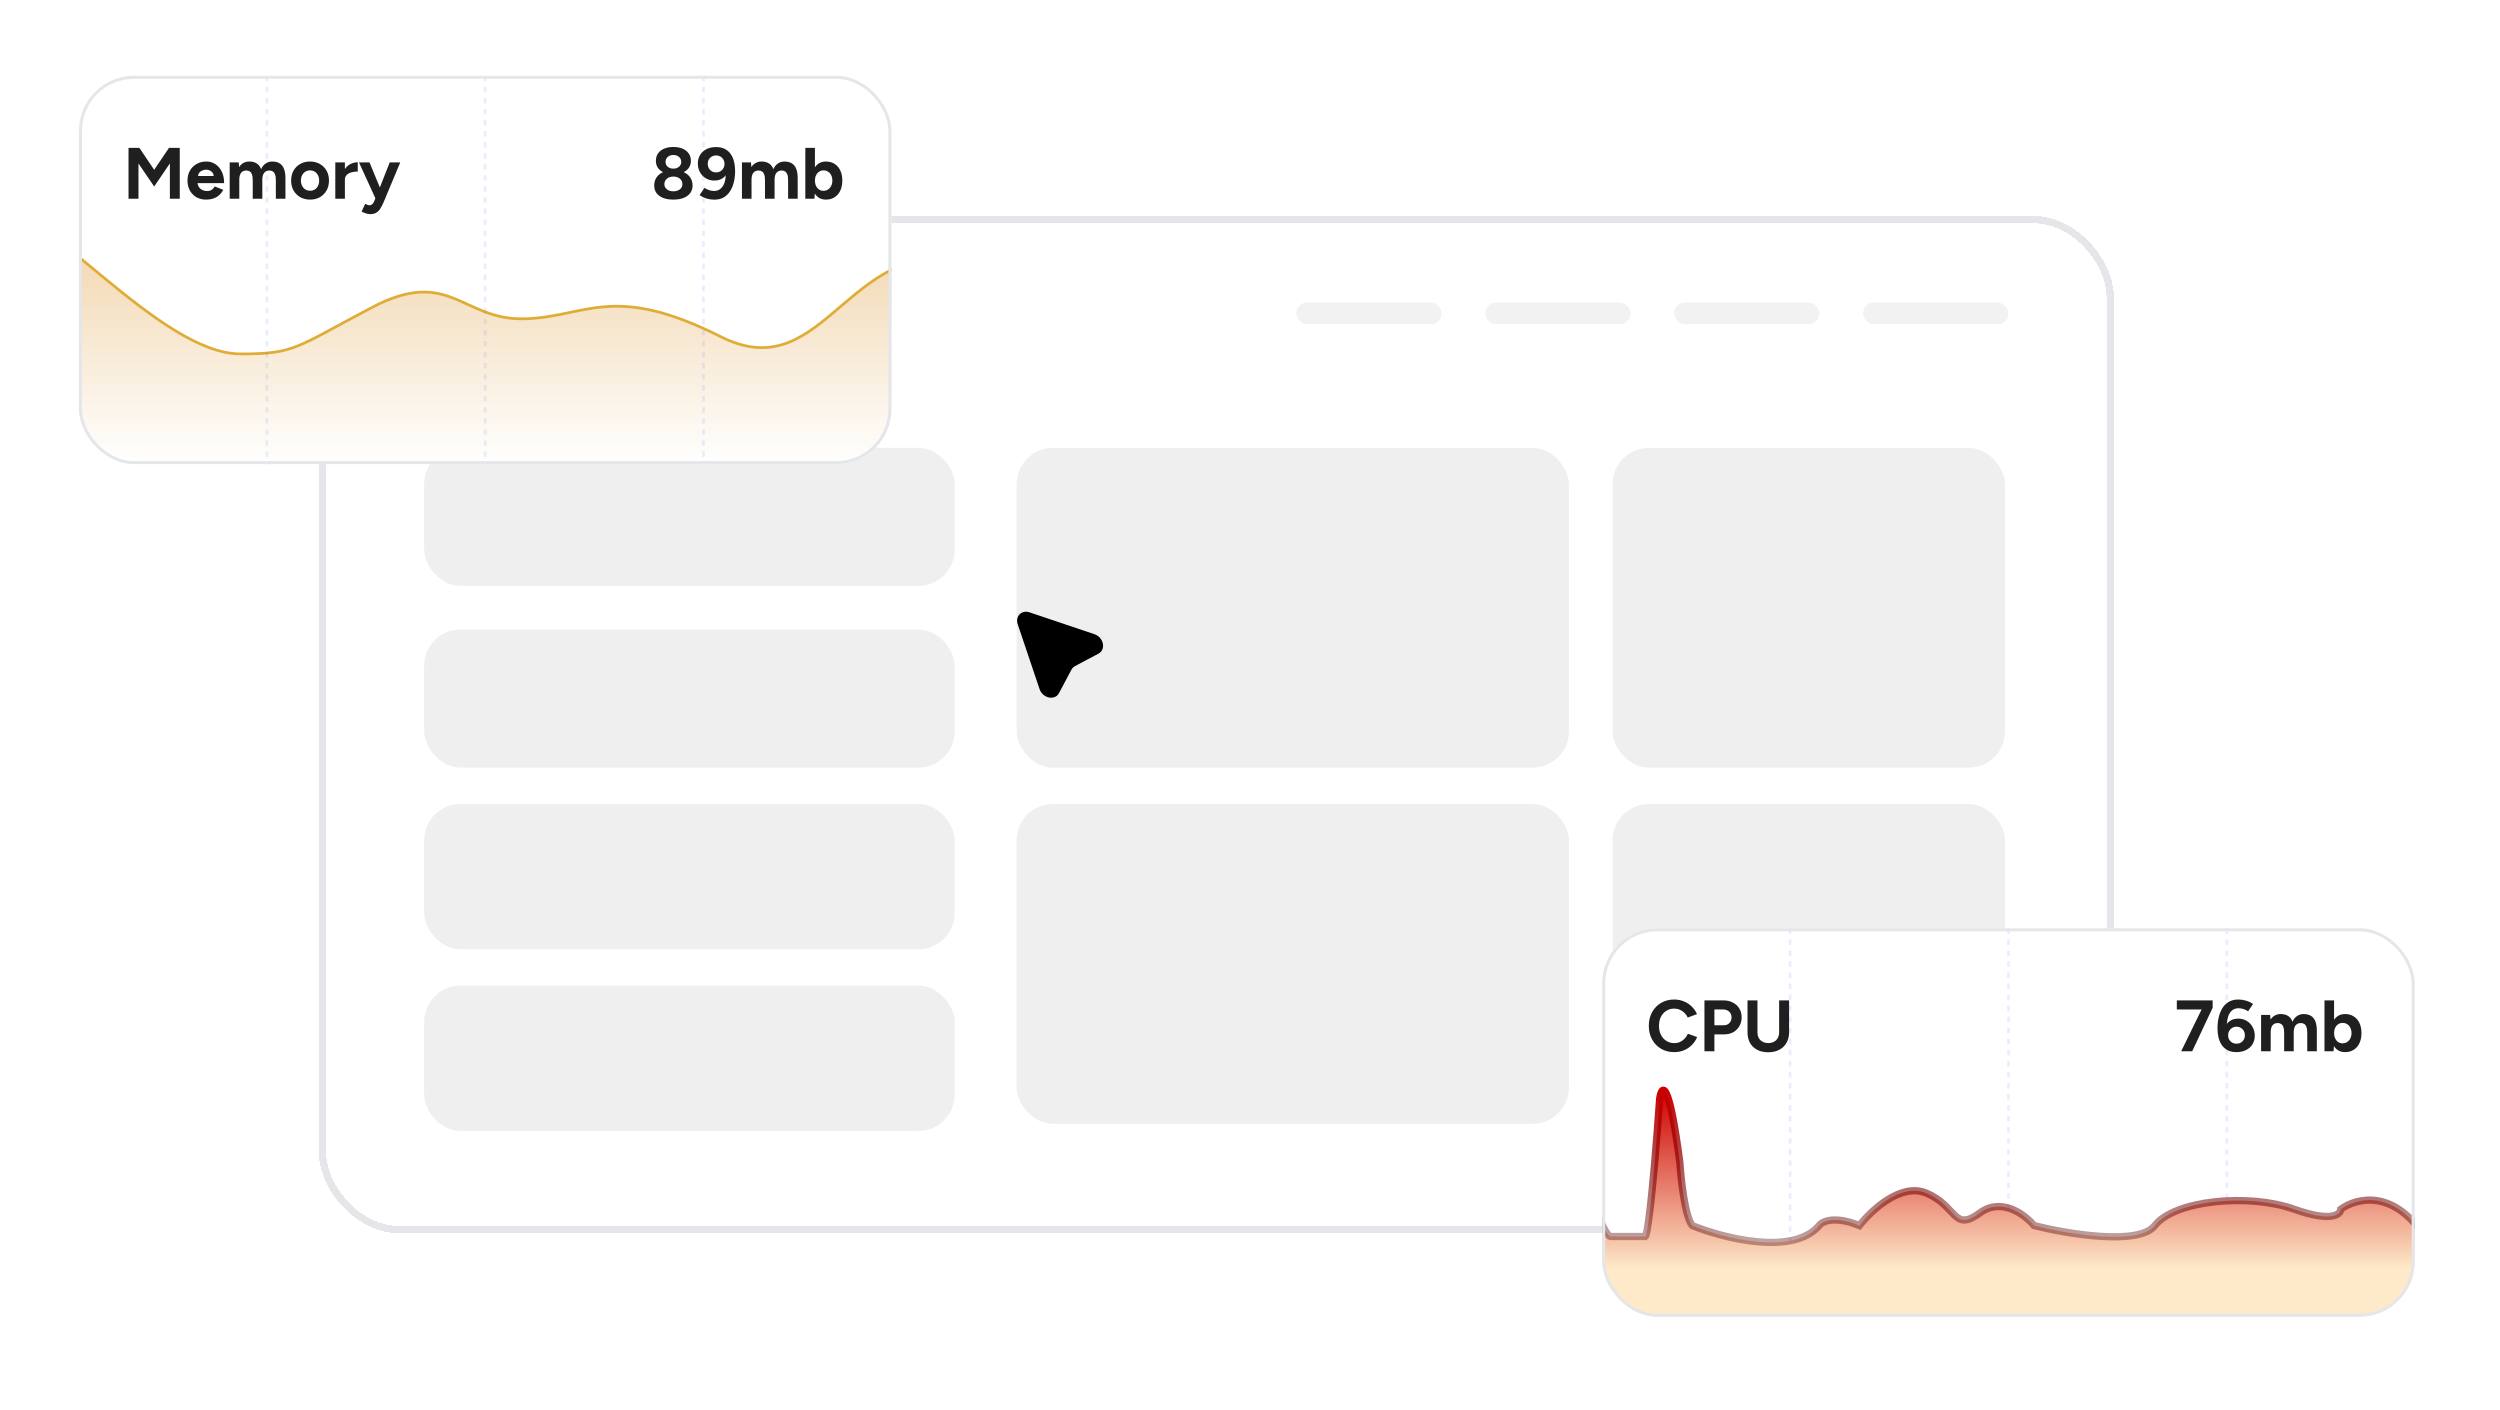 <svg width="344" height="194" viewBox="0 0 344 194" fill="none" xmlns="http://www.w3.org/2000/svg">
<g filter="url(#filter0_d_137_943)">
<rect x="43.863" y="27.703" width="247" height="140" rx="11.177" fill="white" shape-rendering="crispEdges"/>
<rect x="44.363" y="28.203" width="246" height="139" rx="10.677" stroke="#E4E6E9" shape-rendering="crispEdges"/>
<rect x="58.363" y="59.62" width="73" height="19" rx="5" fill="#EFEFEF"/>
<rect x="139.888" y="59.633" width="76" height="44" rx="5" fill="#EFEFEF"/>
<rect x="139.888" y="108.634" width="76" height="44" rx="5" fill="#EFEFEF"/>
<rect x="221.888" y="59.633" width="54" height="44" rx="5" fill="#EFEFEF"/>
<rect x="221.888" y="108.634" width="54" height="44" rx="5" fill="#EFEFEF"/>
<rect x="58.363" y="84.621" width="73" height="19" rx="5" fill="#EFEFEF"/>
<path d="M140.036 83.893C139.667 82.798 140.575 81.89 141.67 82.259L150.601 85.269C151.865 85.695 152.214 87.374 151.156 87.936L147.915 89.659C147.71 89.768 147.545 89.933 147.436 90.138L145.714 93.379C145.151 94.437 143.472 94.088 143.046 92.824L140.036 83.893Z" fill="black"/>
<rect x="58.363" y="108.62" width="73" height="20" rx="5" fill="#EFEFEF"/>
<rect x="58.363" y="133.62" width="73" height="20" rx="5" fill="#EFEFEF"/>
<rect x="58.363" y="39.62" width="33" height="3" rx="1.5" fill="#F2F2F2"/>
<rect x="178.363" y="39.62" width="20" height="3" rx="1.5" fill="#F2F2F2"/>
<rect x="204.363" y="39.62" width="20" height="3" rx="1.5" fill="#F2F2F2"/>
<rect x="230.363" y="39.62" width="20" height="3" rx="1.5" fill="#F2F2F2"/>
<rect x="256.363" y="39.62" width="20" height="3" rx="1.5" fill="#F2F2F2"/>
</g>
<g filter="url(#filter1_d_137_943)">
<g clip-path="url(#clip0_137_943)">
<rect x="220.465" y="126.903" width="111.797" height="53.435" rx="7.579" fill="white"/>
<path d="M246.323 126.903L246.323 180.916" stroke="#394DFE" stroke-opacity="0.1" stroke-width="0.379" stroke-dasharray="0.76 0.76"/>
<path d="M276.363 126.903L276.363 180.916" stroke="#394DFE" stroke-opacity="0.1" stroke-width="0.379" stroke-dasharray="0.76 0.76"/>
<path d="M306.403 126.903L306.403 180.916" stroke="#394DFE" stroke-opacity="0.1" stroke-width="0.379" stroke-dasharray="0.76 0.76"/>
<path d="M230.376 143.939C229.696 143.939 229.093 143.786 228.566 143.479C228.04 143.166 227.626 142.739 227.326 142.199C227.026 141.653 226.876 141.026 226.876 140.319C226.876 139.613 227.026 138.989 227.326 138.449C227.626 137.903 228.036 137.476 228.556 137.169C229.083 136.856 229.686 136.699 230.366 136.699C230.846 136.699 231.293 136.786 231.706 136.959C232.12 137.126 232.48 137.363 232.786 137.669C233.1 137.969 233.34 138.316 233.506 138.709L232.236 139.179C232.123 138.933 231.973 138.719 231.786 138.539C231.6 138.353 231.386 138.209 231.146 138.109C230.906 138.003 230.646 137.949 230.366 137.949C229.96 137.949 229.596 138.053 229.276 138.259C228.963 138.459 228.716 138.736 228.536 139.089C228.363 139.443 228.276 139.853 228.276 140.319C228.276 140.786 228.366 141.199 228.546 141.559C228.726 141.913 228.976 142.193 229.296 142.399C229.616 142.599 229.983 142.699 230.396 142.699C230.683 142.699 230.943 142.646 231.176 142.539C231.416 142.426 231.626 142.273 231.806 142.079C231.993 141.886 232.143 141.663 232.256 141.409L233.526 141.869C233.36 142.276 233.12 142.636 232.806 142.949C232.5 143.263 232.14 143.506 231.726 143.679C231.313 143.853 230.863 143.939 230.376 143.939ZM234.532 143.819V136.819H237.132C237.626 136.819 238.062 136.919 238.442 137.119C238.822 137.313 239.119 137.586 239.332 137.939C239.546 138.286 239.652 138.689 239.652 139.149C239.652 139.603 239.549 140.006 239.342 140.359C239.136 140.713 238.852 140.993 238.492 141.199C238.132 141.399 237.716 141.499 237.242 141.499H235.902V143.819H234.532ZM235.902 140.239H237.212C237.519 140.239 237.769 140.139 237.962 139.939C238.162 139.733 238.262 139.469 238.262 139.149C238.262 138.829 238.152 138.569 237.932 138.369C237.719 138.169 237.442 138.069 237.102 138.069H235.902V140.239ZM243.298 143.959C242.718 143.959 242.215 143.846 241.788 143.619C241.361 143.393 241.031 143.076 240.798 142.669C240.571 142.256 240.458 141.769 240.458 141.209V136.819H241.828V141.209C241.828 141.509 241.888 141.773 242.008 141.999C242.135 142.219 242.308 142.389 242.528 142.509C242.755 142.629 243.018 142.689 243.318 142.689C243.618 142.689 243.878 142.629 244.098 142.509C244.325 142.389 244.498 142.219 244.618 141.999C244.745 141.773 244.808 141.509 244.808 141.209V136.819H246.178V141.209C246.178 141.769 246.058 142.256 245.818 142.669C245.585 143.076 245.251 143.393 244.818 143.619C244.391 143.846 243.885 143.959 243.298 143.959Z" fill="#1F1F1F"/>
<path d="M300.13 143.819L302.94 138.069H299.53V136.819H304.46V137.829L301.65 143.819H300.13ZM307.747 143.939C307.273 143.939 306.87 143.856 306.537 143.689C306.21 143.516 305.94 143.279 305.727 142.979C305.52 142.679 305.367 142.333 305.267 141.939C305.173 141.539 305.127 141.109 305.127 140.649C305.127 140.116 305.183 139.613 305.297 139.139C305.41 138.659 305.58 138.236 305.807 137.869C306.04 137.503 306.337 137.216 306.697 137.009C307.057 136.803 307.49 136.699 307.997 136.699C308.363 136.699 308.72 136.753 309.067 136.859C309.42 136.966 309.737 137.119 310.017 137.319L309.337 138.319C309.13 138.173 308.907 138.066 308.667 137.999C308.433 137.933 308.217 137.899 308.017 137.899C307.503 137.899 307.1 138.126 306.807 138.579C306.513 139.033 306.373 139.749 306.387 140.729L306.117 140.539C306.27 140.173 306.507 139.879 306.827 139.659C307.147 139.439 307.527 139.329 307.967 139.329C308.413 139.329 308.807 139.433 309.147 139.639C309.493 139.846 309.763 140.129 309.957 140.489C310.157 140.843 310.257 141.239 310.257 141.679C310.257 142.113 310.153 142.503 309.947 142.849C309.74 143.189 309.447 143.456 309.067 143.649C308.693 143.843 308.253 143.939 307.747 143.939ZM307.747 142.779C307.967 142.779 308.163 142.729 308.337 142.629C308.51 142.529 308.647 142.393 308.747 142.219C308.847 142.046 308.897 141.846 308.897 141.619C308.897 141.393 308.847 141.193 308.747 141.019C308.647 140.839 308.51 140.699 308.337 140.599C308.163 140.493 307.967 140.439 307.747 140.439C307.527 140.439 307.327 140.493 307.147 140.599C306.973 140.699 306.837 140.839 306.737 141.019C306.637 141.193 306.587 141.393 306.587 141.619C306.587 141.846 306.637 142.046 306.737 142.219C306.837 142.393 306.973 142.529 307.147 142.629C307.327 142.729 307.527 142.779 307.747 142.779ZM311.127 143.819V138.819H312.367L312.427 139.469C312.581 139.216 312.777 139.026 313.017 138.899C313.257 138.766 313.524 138.699 313.817 138.699C314.224 138.699 314.564 138.786 314.837 138.959C315.117 139.133 315.321 139.399 315.447 139.759C315.594 139.419 315.801 139.159 316.067 138.979C316.334 138.793 316.644 138.699 316.997 138.699C317.584 138.699 318.031 138.886 318.337 139.259C318.644 139.626 318.797 140.193 318.797 140.959V143.819H317.477V141.259C317.477 140.919 317.441 140.656 317.367 140.469C317.294 140.283 317.194 140.149 317.067 140.069C316.941 139.983 316.791 139.939 316.617 139.939C316.297 139.933 316.051 140.036 315.877 140.249C315.704 140.463 315.617 140.779 315.617 141.199V143.819H314.297V141.259C314.297 140.919 314.261 140.656 314.187 140.469C314.121 140.283 314.021 140.149 313.887 140.069C313.761 139.983 313.611 139.939 313.437 139.939C313.117 139.933 312.871 140.036 312.697 140.249C312.531 140.463 312.447 140.779 312.447 141.199V143.819H311.127ZM322.678 143.939C322.338 143.939 322.042 143.869 321.788 143.729C321.535 143.583 321.322 143.376 321.148 143.109L321.098 143.819H319.848V136.819H321.168V139.499C321.335 139.239 321.545 139.043 321.798 138.909C322.052 138.769 322.345 138.699 322.678 138.699C323.138 138.699 323.535 138.806 323.868 139.019C324.208 139.233 324.472 139.536 324.658 139.929C324.845 140.316 324.938 140.779 324.938 141.319C324.938 141.853 324.845 142.316 324.658 142.709C324.472 143.103 324.208 143.406 323.868 143.619C323.535 143.833 323.138 143.939 322.678 143.939ZM322.338 142.729C322.578 142.729 322.788 142.669 322.968 142.549C323.155 142.429 323.302 142.263 323.408 142.049C323.515 141.836 323.568 141.593 323.568 141.319C323.568 141.046 323.515 140.803 323.408 140.589C323.308 140.376 323.165 140.213 322.978 140.099C322.798 139.979 322.588 139.919 322.348 139.919C322.122 139.919 321.918 139.979 321.738 140.099C321.558 140.219 321.418 140.386 321.318 140.599C321.218 140.806 321.168 141.046 321.168 141.319C321.168 141.593 321.218 141.836 321.318 142.049C321.418 142.263 321.555 142.429 321.728 142.549C321.908 142.669 322.112 142.729 322.338 142.729Z" fill="#1F1F1F"/>
<path d="M217.897 161.068V180.787L413.584 181.338V172.698C412.44 173.83 409.207 173.746 405.416 164.365C401.623 154.984 398.878 155.725 397.979 157.268C393.548 164.057 397.078 172.143 384.685 169.92C369.195 167.143 365.727 165.6 364.494 168.068C363.261 170.537 360.988 173.007 358.907 165.6C357.242 159.675 355.618 165.934 355.015 169.805C349.786 172.8 338.242 176.993 333.904 169.805C329.565 162.615 324.221 163.981 322.091 165.561C322.06 166.309 320.738 167.359 315.701 165.561C309.406 163.315 299.214 164.314 296.502 167.808C294.333 170.603 284.523 168.973 279.89 167.808C278.653 166.309 275.433 163.864 272.441 166.061C268.7 168.806 269.324 165.062 264.992 163.315C261.526 161.916 257.459 165.728 255.859 167.808C252.418 166.41 250.727 167.225 250.311 167.808C246.721 172.001 237.179 169.555 232.858 167.808C231.86 166.609 231.299 161.484 231.143 159.072C229.622 147.49 228.66 148.421 228.369 150.335C227.322 165.112 226.624 169.138 226.406 169.305H221.606C220.708 169.106 218.759 163.731 217.897 161.068Z" fill="white"/>
<path d="M217.897 161.068V180.787L413.584 181.338V172.698C412.44 173.83 409.207 173.746 405.416 164.365C401.623 154.984 398.878 155.725 397.979 157.268C393.548 164.057 397.078 172.143 384.685 169.92C369.195 167.143 365.727 165.6 364.494 168.068C363.261 170.537 360.988 173.007 358.907 165.6C357.242 159.675 355.618 165.934 355.015 169.805C349.786 172.8 338.242 176.993 333.904 169.805C329.565 162.615 324.221 163.981 322.091 165.561C322.06 166.309 320.738 167.359 315.701 165.561C309.406 163.315 299.214 164.314 296.502 167.808C294.333 170.603 284.523 168.973 279.89 167.808C278.653 166.309 275.433 163.864 272.441 166.061C268.7 168.806 269.324 165.062 264.992 163.315C261.526 161.916 257.459 165.728 255.859 167.808C252.418 166.41 250.727 167.225 250.311 167.808C246.721 172.001 237.179 169.555 232.858 167.808C231.86 166.609 231.299 161.484 231.143 159.072C229.622 147.49 228.66 148.421 228.369 150.335C227.322 165.112 226.624 169.138 226.406 169.305H221.606C220.708 169.106 218.759 163.731 217.897 161.068Z" fill="url(#paint0_linear_137_943)"/>
<path d="M217.897 161.068V180.787L413.584 181.338V172.698C412.44 173.83 409.207 173.746 405.416 164.365C401.623 154.984 398.878 155.725 397.979 157.268C393.548 164.057 397.078 172.143 384.685 169.92C369.195 167.143 365.727 165.6 364.494 168.068C363.261 170.537 360.987 173.007 358.907 165.6C357.242 159.675 355.619 165.934 355.015 169.805C349.786 172.8 338.242 176.993 333.904 169.805C329.565 162.615 324.221 163.981 322.091 165.561C322.06 166.309 320.738 167.359 315.701 165.561C309.406 163.315 299.214 164.314 296.502 167.808C294.333 170.603 284.523 168.973 279.89 167.808C278.653 166.309 275.433 163.864 272.441 166.061C268.7 168.806 269.324 165.062 264.992 163.315C261.526 161.916 257.459 165.728 255.859 167.808C252.418 166.41 250.727 167.225 250.311 167.808C246.721 172.001 237.179 169.555 232.858 167.808C231.86 166.609 231.299 161.484 231.143 159.072C229.622 147.49 228.66 148.421 228.369 150.335C227.322 165.112 226.624 169.138 226.406 169.305H221.606C220.708 169.106 218.759 163.731 217.897 161.068Z" stroke="url(#paint1_linear_137_943)"/>
</g>
<rect x="220.673" y="127.112" width="111.38" height="53.018" rx="7.371" stroke="#E4E6E9" stroke-width="0.417"/>
</g>
<g filter="url(#filter2_d_137_943)">
<g clip-path="url(#clip1_137_943)">
<rect x="10.863" y="9.594" width="111.797" height="53.435" rx="7.579" fill="white"/>
<path d="M-2.18 26.512C-8.521 26.233 -24.147 60.224 -28.143 63.723V64.947H145.032C144.843 63.664 140.567 37.784 135.496 35.405C116.742 29.807 114.036 53.005 99.149 45.483C84.262 37.962 80.588 42.86 72.082 43.035C63.575 43.209 61.835 35.863 51.201 41.46C40.568 47.058 40.596 47.868 33.101 47.868C21.888 47.868 5.747 26.862 -2.18 26.512Z" fill="url(#paint2_linear_137_943)" stroke="#DFAC36" stroke-width="0.379"/>
<path d="M36.721 9.594L36.721 63.608" stroke="#394DFE" stroke-opacity="0.1" stroke-width="0.379" stroke-dasharray="0.76 0.76"/>
<path d="M66.762 9.594L66.762 63.608" stroke="#394DFE" stroke-opacity="0.1" stroke-width="0.379" stroke-dasharray="0.76 0.76"/>
<path d="M96.802 9.594L96.802 63.608" stroke="#394DFE" stroke-opacity="0.1" stroke-width="0.379" stroke-dasharray="0.76 0.76"/>
<path d="M17.685 26.511V19.511H19.175L21.215 22.531L23.255 19.511H24.735V26.511H23.375V21.651L21.215 24.831L19.055 21.661V26.511H17.685ZM28.329 26.631C27.836 26.631 27.399 26.521 27.019 26.301C26.639 26.074 26.339 25.764 26.119 25.371C25.906 24.977 25.799 24.524 25.799 24.011C25.799 23.497 25.909 23.044 26.129 22.651C26.356 22.257 26.662 21.951 27.049 21.731C27.442 21.504 27.892 21.391 28.399 21.391C28.839 21.391 29.242 21.507 29.609 21.741C29.982 21.967 30.279 22.304 30.499 22.751C30.726 23.191 30.839 23.727 30.839 24.361H27.179C27.212 24.694 27.356 24.961 27.609 25.161C27.862 25.354 28.149 25.451 28.469 25.451C28.742 25.451 28.966 25.394 29.139 25.281C29.312 25.161 29.446 25.007 29.539 24.821L30.719 25.281C30.579 25.561 30.396 25.804 30.169 26.011C29.949 26.211 29.686 26.364 29.379 26.471C29.072 26.577 28.722 26.631 28.329 26.631ZM27.249 23.381H29.409C29.389 23.174 29.322 23.007 29.209 22.881C29.096 22.754 28.962 22.661 28.809 22.601C28.656 22.541 28.506 22.511 28.359 22.511C28.219 22.511 28.066 22.541 27.899 22.601C27.739 22.654 27.596 22.744 27.469 22.871C27.349 22.997 27.276 23.167 27.249 23.381ZM31.606 26.511V21.511H32.846L32.906 22.161C33.059 21.907 33.256 21.717 33.496 21.591C33.736 21.457 34.003 21.391 34.296 21.391C34.703 21.391 35.043 21.477 35.316 21.651C35.596 21.824 35.8 22.091 35.926 22.451C36.073 22.111 36.279 21.851 36.546 21.671C36.813 21.484 37.123 21.391 37.476 21.391C38.063 21.391 38.51 21.577 38.816 21.951C39.123 22.317 39.276 22.884 39.276 23.651V26.511H37.956V23.951C37.956 23.611 37.919 23.347 37.846 23.161C37.773 22.974 37.673 22.841 37.546 22.761C37.419 22.674 37.27 22.631 37.096 22.631C36.776 22.624 36.529 22.727 36.356 22.941C36.183 23.154 36.096 23.471 36.096 23.891V26.511H34.776V23.951C34.776 23.611 34.739 23.347 34.666 23.161C34.599 22.974 34.499 22.841 34.366 22.761C34.239 22.674 34.09 22.631 33.916 22.631C33.596 22.624 33.349 22.727 33.176 22.941C33.01 23.154 32.926 23.471 32.926 23.891V26.511H31.606ZM42.677 26.631C42.17 26.631 41.717 26.521 41.317 26.301C40.923 26.074 40.614 25.764 40.387 25.371C40.167 24.977 40.057 24.524 40.057 24.011C40.057 23.497 40.167 23.044 40.387 22.651C40.607 22.257 40.913 21.951 41.307 21.731C41.7 21.504 42.15 21.391 42.657 21.391C43.17 21.391 43.623 21.504 44.017 21.731C44.41 21.951 44.717 22.257 44.937 22.651C45.157 23.044 45.267 23.497 45.267 24.011C45.267 24.524 45.157 24.977 44.937 25.371C44.717 25.764 44.41 26.074 44.017 26.301C43.63 26.521 43.184 26.631 42.677 26.631ZM42.677 25.411C42.923 25.411 43.14 25.351 43.327 25.231C43.514 25.111 43.657 24.947 43.757 24.741C43.864 24.527 43.917 24.284 43.917 24.011C43.917 23.737 43.864 23.497 43.757 23.291C43.65 23.077 43.5 22.911 43.307 22.791C43.12 22.671 42.904 22.611 42.657 22.611C42.417 22.611 42.2 22.671 42.007 22.791C41.82 22.911 41.673 23.077 41.567 23.291C41.46 23.497 41.407 23.737 41.407 24.011C41.407 24.284 41.46 24.527 41.567 24.741C41.673 24.947 41.824 25.111 42.017 25.231C42.21 25.351 42.43 25.411 42.677 25.411ZM46.137 26.511V21.511H47.457V22.431C47.664 22.117 47.924 21.884 48.237 21.731C48.557 21.571 48.887 21.491 49.227 21.491V22.771C48.921 22.771 48.631 22.807 48.357 22.881C48.091 22.954 47.874 23.074 47.707 23.241C47.541 23.407 47.457 23.621 47.457 23.881V26.511H46.137ZM50.926 28.631C50.746 28.631 50.546 28.594 50.326 28.521C50.113 28.454 49.923 28.374 49.756 28.281L50.246 27.211C50.36 27.271 50.463 27.317 50.556 27.351C50.656 27.391 50.743 27.411 50.816 27.411C50.956 27.411 51.08 27.371 51.186 27.291C51.293 27.217 51.38 27.107 51.446 26.961L51.656 26.451L49.396 21.511H50.846L52.266 24.961L53.626 21.511H55.076L52.806 26.941C52.666 27.274 52.52 27.567 52.366 27.821C52.213 28.081 52.023 28.281 51.796 28.421C51.576 28.561 51.286 28.631 50.926 28.631Z" fill="#1F1F1F"/>
<path d="M92.648 26.631C92.088 26.631 91.612 26.551 91.219 26.391C90.825 26.224 90.525 25.997 90.319 25.711C90.118 25.417 90.019 25.077 90.019 24.691C90.019 24.271 90.122 23.904 90.329 23.591C90.542 23.271 90.845 23.024 91.239 22.851C90.918 22.697 90.672 22.487 90.499 22.221C90.332 21.947 90.249 21.637 90.249 21.291C90.249 20.917 90.342 20.587 90.528 20.301C90.722 20.014 90.999 19.791 91.359 19.631C91.719 19.471 92.148 19.391 92.648 19.391C93.155 19.391 93.588 19.471 93.948 19.631C94.308 19.791 94.585 20.014 94.778 20.301C94.972 20.587 95.069 20.917 95.069 21.291C95.069 21.637 94.982 21.947 94.808 22.221C94.635 22.487 94.388 22.697 94.069 22.851C94.462 23.024 94.765 23.271 94.978 23.591C95.192 23.904 95.299 24.271 95.299 24.691C95.299 25.077 95.195 25.417 94.989 25.711C94.782 25.997 94.482 26.224 94.088 26.391C93.695 26.551 93.215 26.631 92.648 26.631ZM92.648 25.491C93.015 25.491 93.315 25.401 93.549 25.221C93.782 25.034 93.898 24.797 93.898 24.511C93.898 24.197 93.782 23.944 93.549 23.751C93.315 23.557 93.015 23.461 92.648 23.461C92.409 23.461 92.195 23.504 92.008 23.591C91.829 23.677 91.685 23.801 91.579 23.961C91.472 24.121 91.418 24.304 91.418 24.511C91.418 24.704 91.472 24.874 91.579 25.021C91.685 25.167 91.829 25.284 92.008 25.371C92.195 25.451 92.409 25.491 92.648 25.491ZM92.648 22.371C92.969 22.371 93.228 22.284 93.428 22.111C93.635 21.937 93.739 21.717 93.739 21.451C93.739 21.164 93.635 20.934 93.428 20.761C93.228 20.581 92.969 20.491 92.648 20.491C92.335 20.491 92.079 20.581 91.879 20.761C91.678 20.934 91.579 21.164 91.579 21.451C91.579 21.717 91.678 21.937 91.879 22.111C92.079 22.284 92.335 22.371 92.648 22.371ZM98.532 19.401C99.005 19.401 99.405 19.487 99.732 19.661C100.065 19.827 100.335 20.061 100.542 20.361C100.755 20.661 100.908 21.011 101.002 21.411C101.102 21.804 101.152 22.227 101.152 22.681C101.152 23.221 101.095 23.731 100.982 24.211C100.868 24.684 100.695 25.104 100.462 25.471C100.235 25.831 99.942 26.117 99.582 26.331C99.222 26.537 98.788 26.641 98.282 26.641C97.915 26.641 97.555 26.587 97.202 26.481C96.855 26.367 96.542 26.214 96.262 26.021L96.932 25.021C97.145 25.161 97.368 25.267 97.602 25.341C97.842 25.407 98.058 25.441 98.252 25.441C98.772 25.441 99.178 25.214 99.472 24.761C99.772 24.301 99.908 23.584 99.882 22.611L100.162 22.791C100.008 23.157 99.772 23.454 99.452 23.681C99.132 23.901 98.748 24.011 98.302 24.011C97.862 24.011 97.468 23.907 97.122 23.701C96.775 23.487 96.505 23.204 96.312 22.851C96.118 22.497 96.022 22.097 96.022 21.651C96.022 21.211 96.125 20.824 96.332 20.491C96.538 20.151 96.828 19.884 97.202 19.691C97.582 19.497 98.025 19.401 98.532 19.401ZM98.532 20.551C98.312 20.551 98.115 20.601 97.942 20.701C97.768 20.801 97.632 20.937 97.532 21.111C97.432 21.284 97.382 21.484 97.382 21.711C97.382 21.937 97.432 22.141 97.532 22.321C97.632 22.501 97.768 22.641 97.942 22.741C98.115 22.841 98.312 22.891 98.532 22.891C98.752 22.891 98.948 22.841 99.122 22.741C99.295 22.641 99.432 22.501 99.532 22.321C99.638 22.141 99.692 21.937 99.692 21.711C99.692 21.484 99.638 21.284 99.532 21.111C99.432 20.937 99.295 20.801 99.122 20.701C98.948 20.601 98.752 20.551 98.532 20.551ZM102.092 26.511V21.511H103.332L103.392 22.161C103.546 21.907 103.742 21.717 103.982 21.591C104.222 21.457 104.489 21.391 104.782 21.391C105.189 21.391 105.529 21.477 105.802 21.651C106.082 21.824 106.286 22.091 106.412 22.451C106.559 22.111 106.766 21.851 107.032 21.671C107.299 21.484 107.609 21.391 107.962 21.391C108.549 21.391 108.996 21.577 109.302 21.951C109.609 22.317 109.762 22.884 109.762 23.651V26.511H108.442V23.951C108.442 23.611 108.406 23.347 108.332 23.161C108.259 22.974 108.159 22.841 108.032 22.761C107.906 22.674 107.756 22.631 107.582 22.631C107.262 22.624 107.016 22.727 106.842 22.941C106.669 23.154 106.582 23.471 106.582 23.891V26.511H105.262V23.951C105.262 23.611 105.226 23.347 105.152 23.161C105.086 22.974 104.986 22.841 104.852 22.761C104.726 22.674 104.576 22.631 104.402 22.631C104.082 22.624 103.836 22.727 103.662 22.941C103.496 23.154 103.412 23.471 103.412 23.891V26.511H102.092ZM113.643 26.631C113.303 26.631 113.006 26.561 112.753 26.421C112.5 26.274 112.286 26.067 112.113 25.801L112.063 26.511H110.813V19.511H112.133V22.191C112.3 21.931 112.51 21.734 112.763 21.601C113.016 21.461 113.31 21.391 113.643 21.391C114.103 21.391 114.5 21.497 114.833 21.711C115.173 21.924 115.436 22.227 115.623 22.621C115.81 23.007 115.903 23.471 115.903 24.011C115.903 24.544 115.81 25.007 115.623 25.401C115.436 25.794 115.173 26.097 114.833 26.311C114.5 26.524 114.103 26.631 113.643 26.631ZM113.303 25.421C113.543 25.421 113.753 25.361 113.933 25.241C114.12 25.121 114.266 24.954 114.373 24.741C114.48 24.527 114.533 24.284 114.533 24.011C114.533 23.737 114.48 23.494 114.373 23.281C114.273 23.067 114.13 22.904 113.943 22.791C113.763 22.671 113.553 22.611 113.313 22.611C113.086 22.611 112.883 22.671 112.703 22.791C112.523 22.911 112.383 23.077 112.283 23.291C112.183 23.497 112.133 23.737 112.133 24.011C112.133 24.284 112.183 24.527 112.283 24.741C112.383 24.954 112.52 25.121 112.693 25.241C112.873 25.361 113.076 25.421 113.303 25.421Z" fill="#1F1F1F"/>
</g>
<rect x="11.072" y="9.803" width="111.38" height="53.018" rx="7.371" stroke="#E4E6E9" stroke-width="0.417"/>
</g>
<defs>
<filter id="filter0_d_137_943" x="29.863" y="15.703" width="275" height="168" filterUnits="userSpaceOnUse" color-interpolation-filters="sRGB">
<feFlood flood-opacity="0" result="BackgroundImageFix"/>
<feColorMatrix in="SourceAlpha" type="matrix" values="0 0 0 0 0 0 0 0 0 0 0 0 0 0 0 0 0 0 127 0" result="hardAlpha"/>
<feOffset dy="2"/>
<feGaussianBlur stdDeviation="7"/>
<feComposite in2="hardAlpha" operator="out"/>
<feColorMatrix type="matrix" values="0 0 0 0 0 0 0 0 0 0 0 0 0 0 0 0 0 0 0.05 0"/>
<feBlend mode="normal" in2="BackgroundImageFix" result="effect1_dropShadow_137_943"/>
<feBlend mode="normal" in="SourceGraphic" in2="effect1_dropShadow_137_943" result="shape"/>
</filter>
<filter id="filter1_d_137_943" x="214.624" y="121.896" width="123.479" height="65.117" filterUnits="userSpaceOnUse" color-interpolation-filters="sRGB">
<feFlood flood-opacity="0" result="BackgroundImageFix"/>
<feColorMatrix in="SourceAlpha" type="matrix" values="0 0 0 0 0 0 0 0 0 0 0 0 0 0 0 0 0 0 127 0" result="hardAlpha"/>
<feOffset dy="0.834"/>
<feGaussianBlur stdDeviation="2.921"/>
<feComposite in2="hardAlpha" operator="out"/>
<feColorMatrix type="matrix" values="0 0 0 0 0 0 0 0 0 0 0 0 0 0 0 0 0 0 0.05 0"/>
<feBlend mode="normal" in2="BackgroundImageFix" result="effect1_dropShadow_137_943"/>
<feBlend mode="normal" in="SourceGraphic" in2="effect1_dropShadow_137_943" result="shape"/>
</filter>
<filter id="filter2_d_137_943" x="5.022" y="4.588" width="123.479" height="65.117" filterUnits="userSpaceOnUse" color-interpolation-filters="sRGB">
<feFlood flood-opacity="0" result="BackgroundImageFix"/>
<feColorMatrix in="SourceAlpha" type="matrix" values="0 0 0 0 0 0 0 0 0 0 0 0 0 0 0 0 0 0 127 0" result="hardAlpha"/>
<feOffset dy="0.834"/>
<feGaussianBlur stdDeviation="2.921"/>
<feComposite in2="hardAlpha" operator="out"/>
<feColorMatrix type="matrix" values="0 0 0 0 0 0 0 0 0 0 0 0 0 0 0 0 0 0 0.05 0"/>
<feBlend mode="normal" in2="BackgroundImageFix" result="effect1_dropShadow_137_943"/>
<feBlend mode="normal" in="SourceGraphic" in2="effect1_dropShadow_137_943" result="shape"/>
</filter>
<linearGradient id="paint0_linear_137_943" x1="315.741" y1="149.176" x2="315.741" y2="200.182" gradientUnits="userSpaceOnUse">
<stop stop-color="#CC0000"/>
<stop offset="0.481" stop-color="#FEE9C9"/>
</linearGradient>
<linearGradient id="paint1_linear_137_943" x1="315.741" y1="149.176" x2="315.741" y2="181.338" gradientUnits="userSpaceOnUse">
<stop stop-color="#CC0000"/>
<stop offset="1" stop-opacity="0"/>
</linearGradient>
<linearGradient id="paint2_linear_137_943" x1="75.994" y1="-14.996" x2="75.994" y2="63.178" gradientUnits="userSpaceOnUse">
<stop stop-color="#DF9936"/>
<stop offset="1" stop-color="#DF9936" stop-opacity="0"/>
</linearGradient>
<clipPath id="clip0_137_943">
<rect x="220.465" y="126.903" width="111.797" height="53.435" rx="7.579" fill="white"/>
</clipPath>
<clipPath id="clip1_137_943">
<rect x="10.863" y="9.594" width="111.797" height="53.435" rx="7.579" fill="white"/>
</clipPath>
</defs>
</svg>
